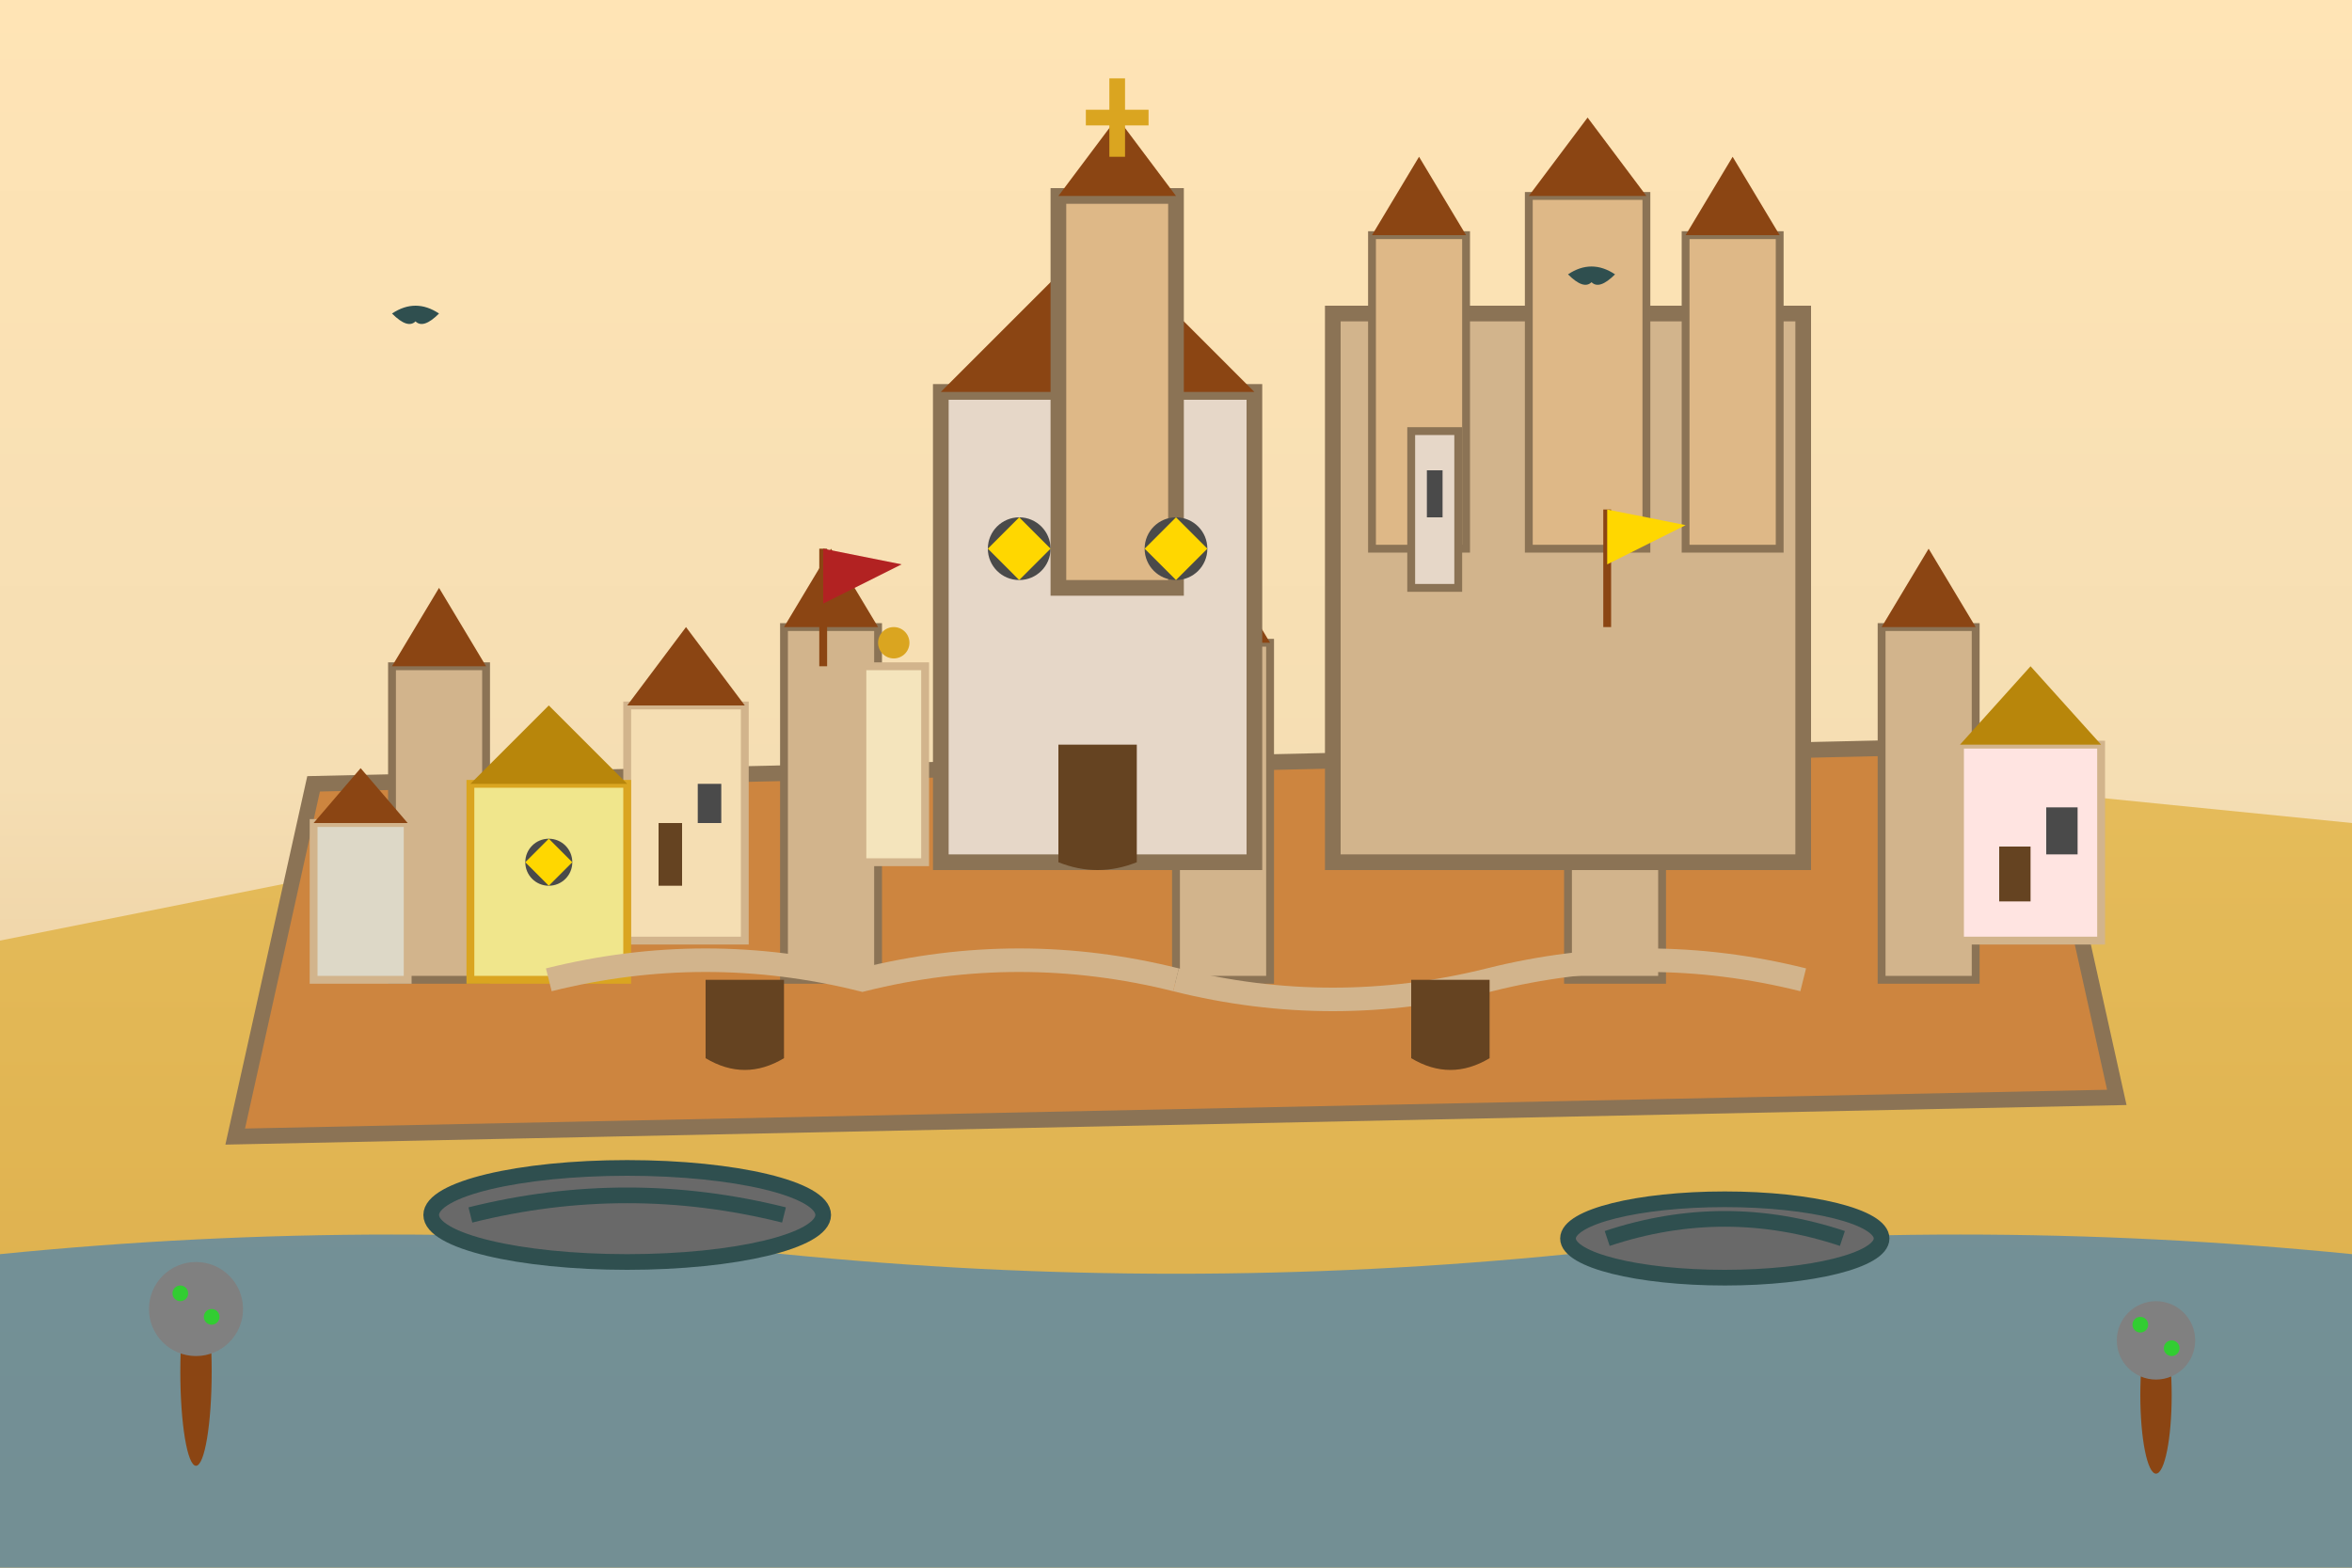 <svg width="300" height="200" viewBox="0 0 300 200" fill="none" xmlns="http://www.w3.org/2000/svg">
    <!-- Sky Background -->
    <rect width="300" height="200" fill="url(#toledoSkyGradient)"/>
    
    <!-- Hills and Landscape -->
    <path d="M0 120L50 110L100 115L150 105L200 110L250 100L300 105V200H0V120Z" fill="#DAA520" opacity="0.6"/>
    
    <!-- Tagus River -->
    <path d="M0 160Q50 155 100 160Q150 165 200 160Q250 155 300 160V200H0V160Z" fill="#4682B4" opacity="0.7"/>
    
    <!-- City Walls -->
    <path d="M40 100L260 95L270 140L30 145Z" fill="#CD853F" stroke="#8B7355" stroke-width="2"/>
    
    <!-- Wall Towers -->
    <rect x="50" y="85" width="12" height="40" fill="#D2B48C" stroke="#8B7355" stroke-width="1"/>
    <rect x="100" y="80" width="12" height="45" fill="#D2B48C" stroke="#8B7355" stroke-width="1"/>
    <rect x="150" y="82" width="12" height="43" fill="#D2B48C" stroke="#8B7355" stroke-width="1"/>
    <rect x="200" y="78" width="12" height="47" fill="#D2B48C" stroke="#8B7355" stroke-width="1"/>
    <rect x="240" y="80" width="12" height="45" fill="#D2B48C" stroke="#8B7355" stroke-width="1"/>
    
    <!-- Tower Tops -->
    <polygon points="50,85 56,75 62,85" fill="#8B4513"/>
    <polygon points="100,80 106,70 112,80" fill="#8B4513"/>
    <polygon points="150,82 156,72 162,82" fill="#8B4513"/>
    <polygon points="200,78 206,68 212,78" fill="#8B4513"/>
    <polygon points="240,80 246,70 252,80" fill="#8B4513"/>
    
    <!-- Cathedral -->
    <rect x="120" y="50" width="40" height="60" fill="#E6D7C8" stroke="#8B7355" stroke-width="2"/>
    <polygon points="120,50 140,30 160,50" fill="#8B4513"/>
    
    <!-- Cathedral Tower -->
    <rect x="135" y="25" width="15" height="50" fill="#DEB887" stroke="#8B7355" stroke-width="2"/>
    <polygon points="135,25 142.5,15 150,25" fill="#8B4513"/>
    
    <!-- Cross on Cathedral -->
    <line x1="142.5" y1="10" x2="142.5" y2="20" stroke="#DAA520" stroke-width="2"/>
    <line x1="138.5" y1="15" x2="146.5" y2="15" stroke="#DAA520" stroke-width="2"/>
    
    <!-- Cathedral Windows -->
    <circle cx="130" cy="70" r="4" fill="#4A4A4A"/>
    <path d="M126 70L130 66L134 70L130 74Z" fill="#FFD700"/>
    <circle cx="150" cy="70" r="4" fill="#4A4A4A"/>
    <path d="M146 70L150 66L154 70L150 74Z" fill="#FFD700"/>
    
    <!-- Cathedral Door -->
    <path d="M135 95L135 110Q140 112 145 110L145 95" fill="#654321"/>
    
    <!-- Alcázar -->
    <rect x="170" y="40" width="60" height="70" fill="#D2B48C" stroke="#8B7355" stroke-width="2"/>
    
    <!-- Alcázar Towers -->
    <rect x="175" y="30" width="12" height="40" fill="#DEB887" stroke="#8B7355" stroke-width="1"/>
    <rect x="195" y="25" width="15" height="45" fill="#DEB887" stroke="#8B7355" stroke-width="1"/>
    <rect x="215" y="30" width="12" height="40" fill="#DEB887" stroke="#8B7355" stroke-width="1"/>
    
    <!-- Alcázar Tower Tops -->
    <polygon points="175,30 181,20 187,30" fill="#8B4513"/>
    <polygon points="195,25 202.5,15 210,25" fill="#8B4513"/>
    <polygon points="215,30 221,20 227,30" fill="#8B4513"/>
    
    <!-- Medieval Houses -->
    <rect x="80" y="90" width="15" height="30" fill="#F5DEB3" stroke="#D2B48C" stroke-width="1"/>
    <polygon points="80,90 87.5,80 95,90" fill="#8B4513"/>
    <rect x="84" y="105" width="3" height="8" fill="#654321"/>
    <rect x="89" y="100" width="3" height="5" fill="#4A4A4A"/>
    
    <rect x="250" y="95" width="18" height="25" fill="#FFE4E1" stroke="#D2B48C" stroke-width="1"/>
    <polygon points="250,95 259,85 268,95" fill="#B8860B"/>
    <rect x="255" y="108" width="4" height="7" fill="#654321"/>
    <rect x="261" y="103" width="4" height="6" fill="#4A4A4A"/>
    
    <!-- Synagogue -->
    <rect x="60" y="100" width="20" height="25" fill="#F0E68C" stroke="#DAA520" stroke-width="1"/>
    <polygon points="60,100 70,90 80,100" fill="#B8860B"/>
    <circle cx="70" cy="110" r="3" fill="#4A4A4A"/>
    <path d="M67 110L70 107L73 110L70 113Z" fill="#FFD700"/>
    
    <!-- Jewish Quarter Houses -->
    <rect x="40" y="105" width="12" height="20" fill="#DDD8C7" stroke="#D2B48C" stroke-width="1"/>
    <polygon points="40,105 46,98 52,105" fill="#8B4513"/>
    
    <!-- Narrow Medieval Streets -->
    <path d="M70 125Q90 120 110 125Q130 120 150 125" stroke="#D2B48C" stroke-width="3" fill="none"/>
    <path d="M150 125Q170 130 190 125Q210 120 230 125" stroke="#D2B48C" stroke-width="3" fill="none"/>
    
    <!-- Bridges -->
    <ellipse cx="80" cy="155" rx="25" ry="6" fill="#696969" stroke="#2F4F4F" stroke-width="2"/>
    <path d="M60 155Q80 150 100 155" stroke="#2F4F4F" stroke-width="2" fill="none"/>
    
    <ellipse cx="220" cy="158" rx="20" ry="5" fill="#696969" stroke="#2F4F4F" stroke-width="2"/>
    <path d="M205 158Q220 153 235 158" stroke="#2F4F4F" stroke-width="2" fill="none"/>
    
    <!-- Olive Trees -->
    <ellipse cx="25" cy="175" rx="2" ry="12" fill="#8B4513"/>
    <circle cx="25" cy="167" r="6" fill="#808080"/>
    <circle cx="23" cy="165" r="1" fill="#32CD32"/>
    <circle cx="27" cy="168" r="1" fill="#32CD32"/>
    
    <ellipse cx="275" cy="178" rx="2" ry="10" fill="#8B4513"/>
    <circle cx="275" cy="171" r="5" fill="#808080"/>
    <circle cx="273" cy="169" r="1" fill="#32CD32"/>
    <circle cx="277" cy="172" r="1" fill="#32CD32"/>
    
    <!-- City Gates -->
    <path d="M90 125L90 135Q95 138 100 135L100 125" fill="#654321"/>
    <path d="M180 125L180 135Q185 138 190 135L190 125" fill="#654321"/>
    
    <!-- Minarets (Mosque remnants) -->
    <rect x="110" y="85" width="8" height="25" fill="#F4E4BC" stroke="#D2B48C" stroke-width="1"/>
    <circle cx="114" cy="82" r="2" fill="#DAA520"/>
    
    <!-- Bell Towers -->
    <rect x="180" y="55" width="6" height="20" fill="#E6D7C8" stroke="#8B7355" stroke-width="1"/>
    <rect x="182" y="60" width="2" height="6" fill="#4A4A4A"/>
    
    <!-- Medieval Banners -->
    <line x1="105" y1="70" x2="105" y2="85" stroke="#8B4513" stroke-width="1"/>
    <polygon points="105,70 115,72 105,77" fill="#B22222"/>
    
    <line x1="205" y1="65" x2="205" y2="80" stroke="#8B4513" stroke-width="1"/>
    <polygon points="205,65 215,67 205,72" fill="#FFD700"/>
    
    <!-- Birds -->
    <path d="M50 40Q53 38 56 40Q54 42 53 41Q52 42 50 40Z" fill="#2F4F4F"/>
    <path d="M200 35Q203 33 206 35Q204 37 203 36Q202 37 200 35Z" fill="#2F4F4F"/>
    
    <defs>
        <linearGradient id="toledoSkyGradient" x1="0%" y1="0%" x2="0%" y2="100%">
            <stop offset="0%" style="stop-color:#FFE4B5"/>
            <stop offset="50%" style="stop-color:#F5DEB3"/>
            <stop offset="100%" style="stop-color:#DEB887"/>
        </linearGradient>
    </defs>
</svg>
